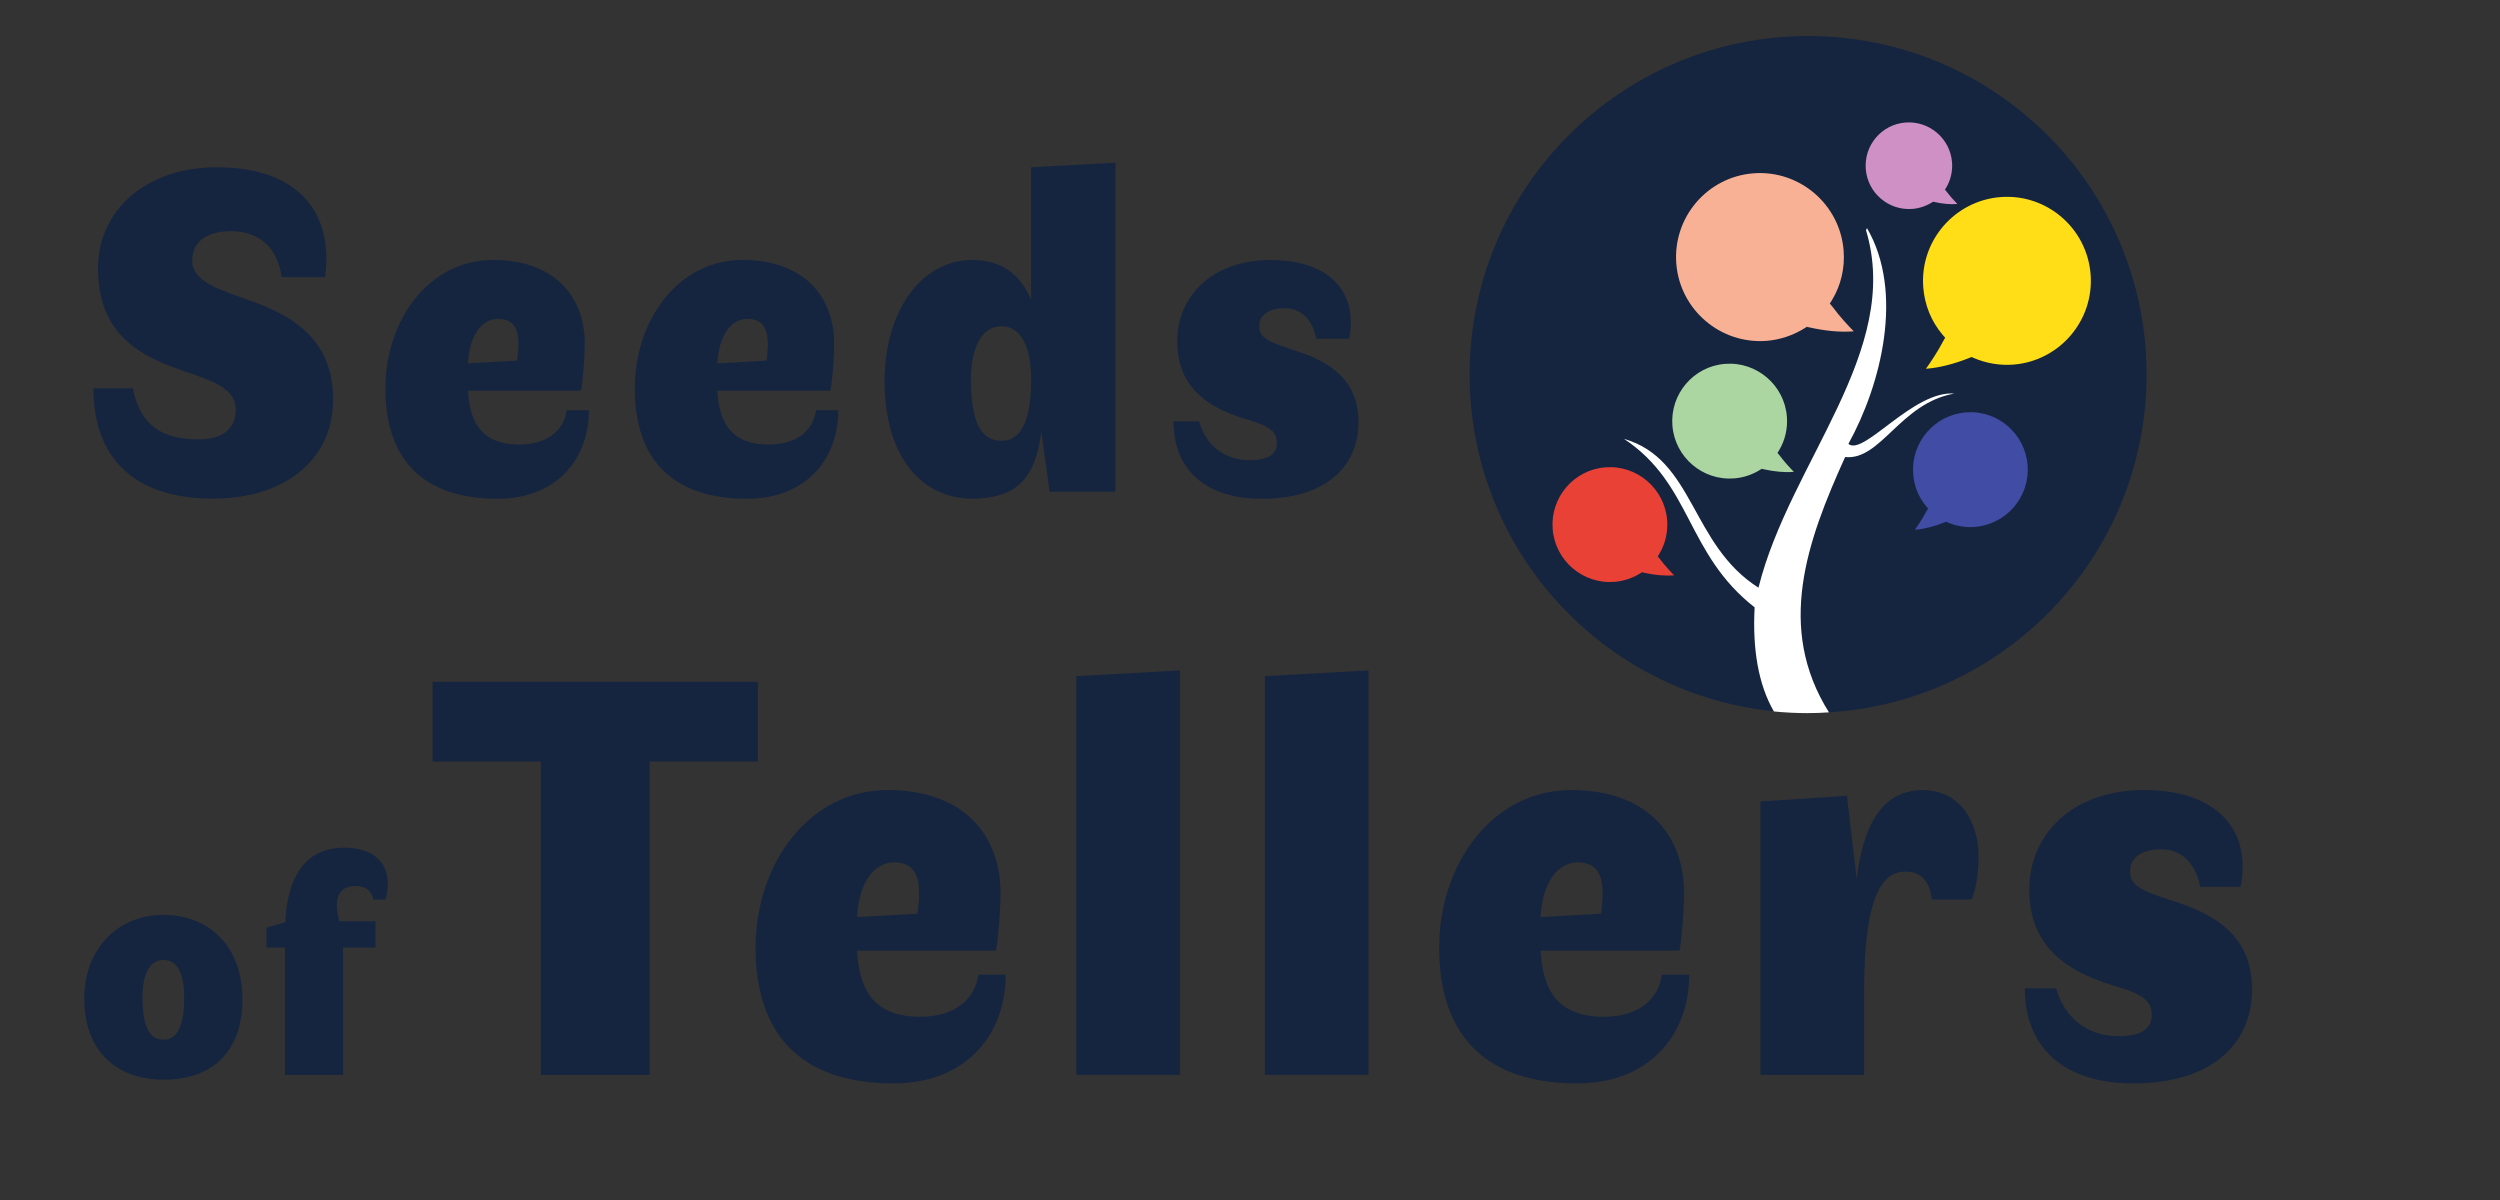 <?xml version="1.0" encoding="UTF-8" standalone="no"?>
<!DOCTYPE svg PUBLIC "-//W3C//DTD SVG 1.1//EN" "http://www.w3.org/Graphics/SVG/1.1/DTD/svg11.dtd">
<svg width="100%" height="100%" viewBox="0 0 404 194" version="1.1" xmlns="http://www.w3.org/2000/svg" xmlns:xlink="http://www.w3.org/1999/xlink" xml:space="preserve" xmlns:serif="http://www.serif.com/" style="fill-rule:evenodd;clip-rule:evenodd;stroke-linejoin:round;stroke-miterlimit:2;">
    <rect x="0" y="0" width="404" height="194" fill="#333333" stroke="none"/>
    <g transform="matrix(1,0,0,1,-69,-298)">
        <path d="M361.19,413.22C391.4,413.22 415.89,388.73 415.89,358.52C415.89,328.31 391.4,303.82 361.19,303.82C330.98,303.82 306.49,328.31 306.49,358.52C306.49,388.73 330.98,413.22 361.19,413.22" style="fill:rgb(21,37,63);fill-rule:nonzero;"/>
    </g>
    <g transform="matrix(1,0,0,1,-69,-298)">
        <path d="M90.46,360.76C91.73,366.9 95.33,369 101.1,369C105.29,369 107.09,367.05 107.09,364.21C107.09,360.01 101.62,359.19 96.3,357.09C90.61,354.84 84.84,351.17 84.84,341.36C84.84,332 92.56,325.03 104.02,325.03C116.45,325.03 122.97,331.55 121.55,342.78L114.51,342.78C113.84,337.84 110.69,335.36 106.35,335.36C102.23,335.36 100.06,337.23 100.06,340.08C100.06,343.53 104.33,344.72 109.05,346.45C115.42,348.7 122.83,352.22 122.83,362.55C122.83,372.36 114.96,378.58 103.43,378.58C90.4,378.58 84.1,371.76 84.1,360.75L90.46,360.75L90.46,360.76Z" style="fill:rgb(21,37,63);fill-rule:nonzero;"/>
        <path d="M148.67,340.01C158.48,340.01 163.5,345.78 163.5,353.57C163.5,355.74 163.2,359.56 162.9,361.14L144.62,361.14C144.92,365.78 146.42,369.83 152.93,369.83C157.42,369.83 160.12,367.58 160.57,364.29L164.17,364.29C164.17,372.3 158.85,378.6 149.41,378.6C137.2,378.6 131.28,372.08 131.28,360.77C131.29,349.68 138.33,340.01 148.67,340.01ZM144.62,356.72L152.56,356.27C152.63,355.9 152.78,354.55 152.78,353.72C152.78,351.62 152.33,349.53 149.48,349.53C147.09,349.53 144.92,351.77 144.62,356.72Z" style="fill:rgb(21,37,63);fill-rule:nonzero;"/>
        <path d="M188.97,340.01C198.78,340.01 203.8,345.78 203.8,353.57C203.8,355.74 203.5,359.56 203.2,361.14L184.92,361.14C185.22,365.78 186.72,369.83 193.23,369.83C197.72,369.83 200.42,367.58 200.87,364.29L204.47,364.29C204.47,372.3 199.15,378.6 189.71,378.6C177.5,378.6 171.58,372.08 171.58,360.77C171.59,349.68 178.63,340.01 188.97,340.01ZM184.92,356.72L192.86,356.27C192.93,355.9 193.08,354.55 193.08,353.72C193.08,351.62 192.63,349.53 189.78,349.53C187.4,349.53 185.22,351.77 184.92,356.72Z" style="fill:rgb(21,37,63);fill-rule:nonzero;"/>
        <path d="M226.12,340.01C230.99,340.01 233.99,342.48 235.63,346.45L235.63,325.03L249.26,324.28L249.26,377.46L238.62,377.46L237.27,367.72C236.45,374.54 233.9,378.58 226.11,378.58C218.24,378.58 211.95,372.21 211.95,359.55C211.97,348.25 217.88,340.01 226.12,340.01ZM230.77,350.73C227.4,350.73 225.9,354.77 225.9,359.19C225.9,366.01 227.4,369.23 230.84,369.23C233.76,369.23 235.63,366.53 235.63,359.27C235.64,355.22 234.59,350.73 230.77,350.73Z" style="fill:rgb(21,37,63);fill-rule:nonzero;"/>
        <path d="M262.76,366.08C263.88,369.98 266.88,372.37 270.92,372.37C273.84,372.37 275.34,371.47 275.34,369.6C275.34,367.65 274.07,366.83 270.25,365.71C263.51,363.69 259.24,360.09 259.24,353.13C259.24,345.94 264.78,340.02 274.37,340.02C283.51,340.02 288.53,344.89 287.03,352.75L281.71,352.75C281.34,350.73 280.06,347.81 276.54,347.81C273.99,347.81 272.5,349.01 272.5,350.58C272.5,352.38 273.25,353.05 278.42,354.7C285.54,356.95 288.53,360.62 288.53,366.24C288.53,372.98 283.74,378.6 272.87,378.6C263.81,378.6 258.64,373.88 258.64,366.09L262.76,366.09L262.76,366.08Z" style="fill:rgb(21,37,63);fill-rule:nonzero;"/>
    </g>
    <g transform="matrix(1,0,0,1,-69,-298)">
        <path d="M156.4,471.7L156.4,421.07L138.91,421.07L138.91,408.18L191.47,408.18L191.47,421.07L173.98,421.07L173.98,471.7L156.4,471.7Z" style="fill:rgb(21,37,63);fill-rule:nonzero;"/>
        <path d="M212.46,425.67C224.52,425.67 230.69,432.76 230.69,442.33C230.69,445 230.32,449.7 229.95,451.63L207.49,451.63C207.86,457.34 209.7,462.31 217.71,462.31C223.23,462.31 226.55,459.55 227.1,455.5L231.52,455.5C231.52,465.35 224.98,473.08 213.38,473.08C198.37,473.08 191.1,465.07 191.1,451.17C191.1,437.55 199.75,425.67 212.46,425.67ZM207.49,446.2L217.25,445.65C217.34,445.19 217.53,443.53 217.53,442.52C217.53,439.94 216.98,437.36 213.48,437.36C210.53,437.37 207.86,440.13 207.49,446.2Z" style="fill:rgb(21,37,63);fill-rule:nonzero;"/>
        <path d="M259.68,406.34L259.68,471.7L242.93,471.7L242.93,407.26L259.68,406.34Z" style="fill:rgb(21,37,63);fill-rule:nonzero;"/>
        <path d="M290.15,406.34L290.15,471.7L273.4,471.7L273.4,407.26L290.15,406.34Z" style="fill:rgb(21,37,63);fill-rule:nonzero;"/>
        <path d="M322.92,425.67C334.98,425.67 341.15,432.76 341.15,442.33C341.15,445 340.78,449.7 340.41,451.63L317.95,451.63C318.32,457.34 320.16,462.31 328.17,462.31C333.69,462.31 337.01,459.55 337.56,455.5L341.98,455.5C341.98,465.35 335.44,473.08 323.85,473.08C308.84,473.08 301.57,465.07 301.57,451.17C301.56,437.55 310.22,425.67 322.92,425.67ZM317.95,446.2L327.71,445.65C327.8,445.19 327.99,443.53 327.99,442.52C327.99,439.94 327.44,437.36 323.94,437.36C320.99,437.37 318.32,440.13 317.95,446.2Z" style="fill:rgb(21,37,63);fill-rule:nonzero;"/>
        <path d="M367.47,426.6L369.04,440.04C369.96,432.31 372.63,425.68 379.72,425.68C385.98,425.68 388.74,431.2 388.74,436.27C388.74,439.77 388.28,441.43 387.64,443.36L381.2,443.36C381.11,442.81 381.02,442.35 380.92,441.89C380.37,440.05 379.08,438.85 376.96,438.85C373.46,438.85 370.24,442.07 370.24,458.27L370.24,471.71L353.49,471.71L353.49,427.52L367.47,426.6Z" style="fill:rgb(21,37,63);fill-rule:nonzero;"/>
        <path d="M401.26,457.71C402.64,462.5 406.32,465.44 411.29,465.44C414.88,465.44 416.72,464.34 416.72,462.03C416.72,459.64 415.16,458.62 410.46,457.24C402.17,454.75 396.93,450.34 396.93,441.78C396.93,432.94 403.74,425.67 415.53,425.67C426.76,425.67 432.93,431.65 431.09,441.32L424.55,441.32C424.09,438.83 422.52,435.24 418.2,435.24C415.07,435.24 413.23,436.71 413.23,438.65C413.23,440.86 414.15,441.69 420.5,443.71C429.25,446.47 432.93,450.98 432.93,457.89C432.93,466.18 427.04,473.08 413.69,473.08C402.55,473.08 396.2,467.28 396.2,457.71L401.26,457.71Z" style="fill:rgb(21,37,63);fill-rule:nonzero;"/>
    </g>
    <g transform="matrix(1,0,0,1,-69,-298)">
        <path d="M364.7,347.05L365.03,346.53C366.51,344.1 367.15,341.3 366.93,338.48C366.34,331.02 359.79,325.42 352.33,326.01C344.87,326.6 339.31,333.15 339.89,340.61C340.48,348.07 347.03,353.66 354.49,353.08C356.67,352.91 358.8,352.18 360.66,351.02L360.98,350.81L361.36,350.9C363.91,351.47 366.36,351.71 368.42,351.55C368.48,351.54 368.51,351.54 368.57,351.54C367.63,350.59 366.35,349.21 365.11,347.55L364.7,347.05Z" style="fill:rgb(248,177,149);fill-rule:nonzero;"/>
        <path d="M356.24,371.2L356.46,370.84C357.47,369.18 357.91,367.26 357.76,365.33C357.36,360.23 352.87,356.4 347.77,356.8C342.67,357.2 338.86,361.68 339.26,366.78C339.66,371.88 344.14,375.71 349.25,375.31C350.74,375.19 352.2,374.7 353.47,373.9L353.69,373.76L353.95,373.82C355.69,374.21 357.37,374.37 358.78,374.26C358.82,374.26 358.84,374.25 358.89,374.25C358.25,373.6 357.37,372.66 356.52,371.52L356.24,371.2Z" style="fill:rgb(171,214,161);fill-rule:nonzero;"/>
        <path d="M380.59,380.18L380.31,379.86C379.05,378.38 378.32,376.55 378.17,374.62C377.77,369.52 381.6,365.04 386.7,364.64C391.8,364.24 396.26,368.07 396.66,373.17C397.06,378.27 393.23,382.75 388.13,383.15C386.64,383.27 385.12,383.01 383.74,382.42L383.5,382.31L383.25,382.41C381.59,383.07 379.96,383.49 378.55,383.6C378.51,383.6 378.49,383.61 378.44,383.61C378.97,382.87 379.69,381.8 380.35,380.54L380.59,380.18Z" style="fill:rgb(65,76,165);fill-rule:nonzero;"/>
        <path d="M336.89,387.92L337.11,387.56C338.12,385.9 338.56,383.98 338.41,382.05C338.01,376.95 333.52,373.12 328.42,373.52C323.32,373.92 319.51,378.4 319.91,383.5C320.31,388.6 324.79,392.43 329.9,392.03C331.39,391.91 332.85,391.42 334.12,390.62L334.34,390.48L334.6,390.54C336.34,390.93 338.02,391.09 339.43,390.98C339.47,390.98 339.49,390.97 339.54,390.97C338.9,390.32 338.02,389.38 337.17,388.24L336.89,387.92Z" style="fill:rgb(233,65,54);fill-rule:nonzero;"/>
        <path d="M383.34,352.57L382.93,352.11C381.09,349.94 380.02,347.27 379.8,344.45C379.21,336.99 384.81,330.44 392.27,329.85C399.73,329.26 406.25,334.86 406.84,342.32C407.43,349.78 401.83,356.33 394.37,356.92C392.19,357.09 389.97,356.71 387.96,355.85L387.61,355.69L387.25,355.84C384.83,356.8 382.43,357.42 380.38,357.58C380.32,357.59 380.29,357.59 380.23,357.59C381.01,356.51 382.06,354.95 383.03,353.11L383.34,352.57Z" style="fill:rgb(255,222,23);fill-rule:nonzero;"/>
        <path d="M383.3,328.65L383.47,328.38C384.23,327.13 384.56,325.68 384.45,324.23C384.15,320.38 380.77,317.5 376.92,317.8C373.07,318.1 370.2,321.48 370.51,325.33C370.81,329.18 374.19,332.06 378.04,331.76C379.16,331.67 380.26,331.3 381.22,330.7L381.39,330.59L381.59,330.64C382.9,330.93 384.17,331.06 385.23,330.97C385.26,330.97 385.28,330.97 385.31,330.96C384.83,330.47 384.17,329.76 383.52,328.9L383.3,328.65Z" style="fill:rgb(207,144,197);fill-rule:nonzero;"/>
    </g>
    <g transform="matrix(1,0,0,1,-69,-298)">
        <path d="M95.45,445.84C102.43,445.84 108.18,450.55 108.18,459.55C108.18,467.47 103.73,472.48 95.45,472.48C88.05,472.48 82.62,468.08 82.62,459.34C82.62,451.53 87.84,445.84 95.45,445.84ZM95.4,453.13C93.07,453.13 92.04,455.61 92.04,459.08C92.04,463.79 93.07,466.01 95.45,466.01C97.47,466.01 98.76,464.15 98.76,459.13C98.76,456.03 98.03,453.13 95.4,453.13Z" style="fill:rgb(21,37,63);fill-rule:nonzero;"/>
        <path d="M115.06,451.12L112.06,451.12L112.06,447.91L115.11,447.03C115.16,445.69 115.32,444.39 115.58,443.1C116.56,438.55 119.15,434.98 124.63,434.98C129.44,434.98 131.66,437.46 131.66,440.83C131.66,441.66 131.56,442.49 131.3,443.36L129.33,443.36C129.17,442.33 128.45,441.19 126.43,441.19C124.41,441.19 123.43,442.33 123.43,444.29C123.43,445.27 123.64,445.89 123.84,446.88L129.69,446.88L129.69,451.12L124.41,451.12C124.46,451.84 124.46,452.67 124.46,453.66L124.46,471.71L115.05,471.71L115.05,451.12L115.06,451.12Z" style="fill:rgb(21,37,63);fill-rule:nonzero;"/>
    </g>
    <g transform="matrix(1,0,0,1,-69,-298)">
        <path d="M364.56,413.12C355.99,399.46 360.97,385.54 367.17,371.86C372.96,372.45 376.06,363.16 384.81,361.6C378.16,361.08 370.13,371.8 367.7,369.73C373.03,360.09 376.73,345.18 370.7,334.86L370.55,335.22C376.44,354.77 358.19,372.74 353.17,392.97C342.18,386 342.84,372.21 331.44,368.92C342.46,376.23 341.43,387.45 352.55,396.15C352.18,402.92 353.17,408.67 355.66,412.97C357.45,413.15 359.26,413.24 361.1,413.24C362.26,413.24 363.41,413.2 364.56,413.12" style="fill:white;fill-rule:nonzero;"/>
    </g>
</svg>
